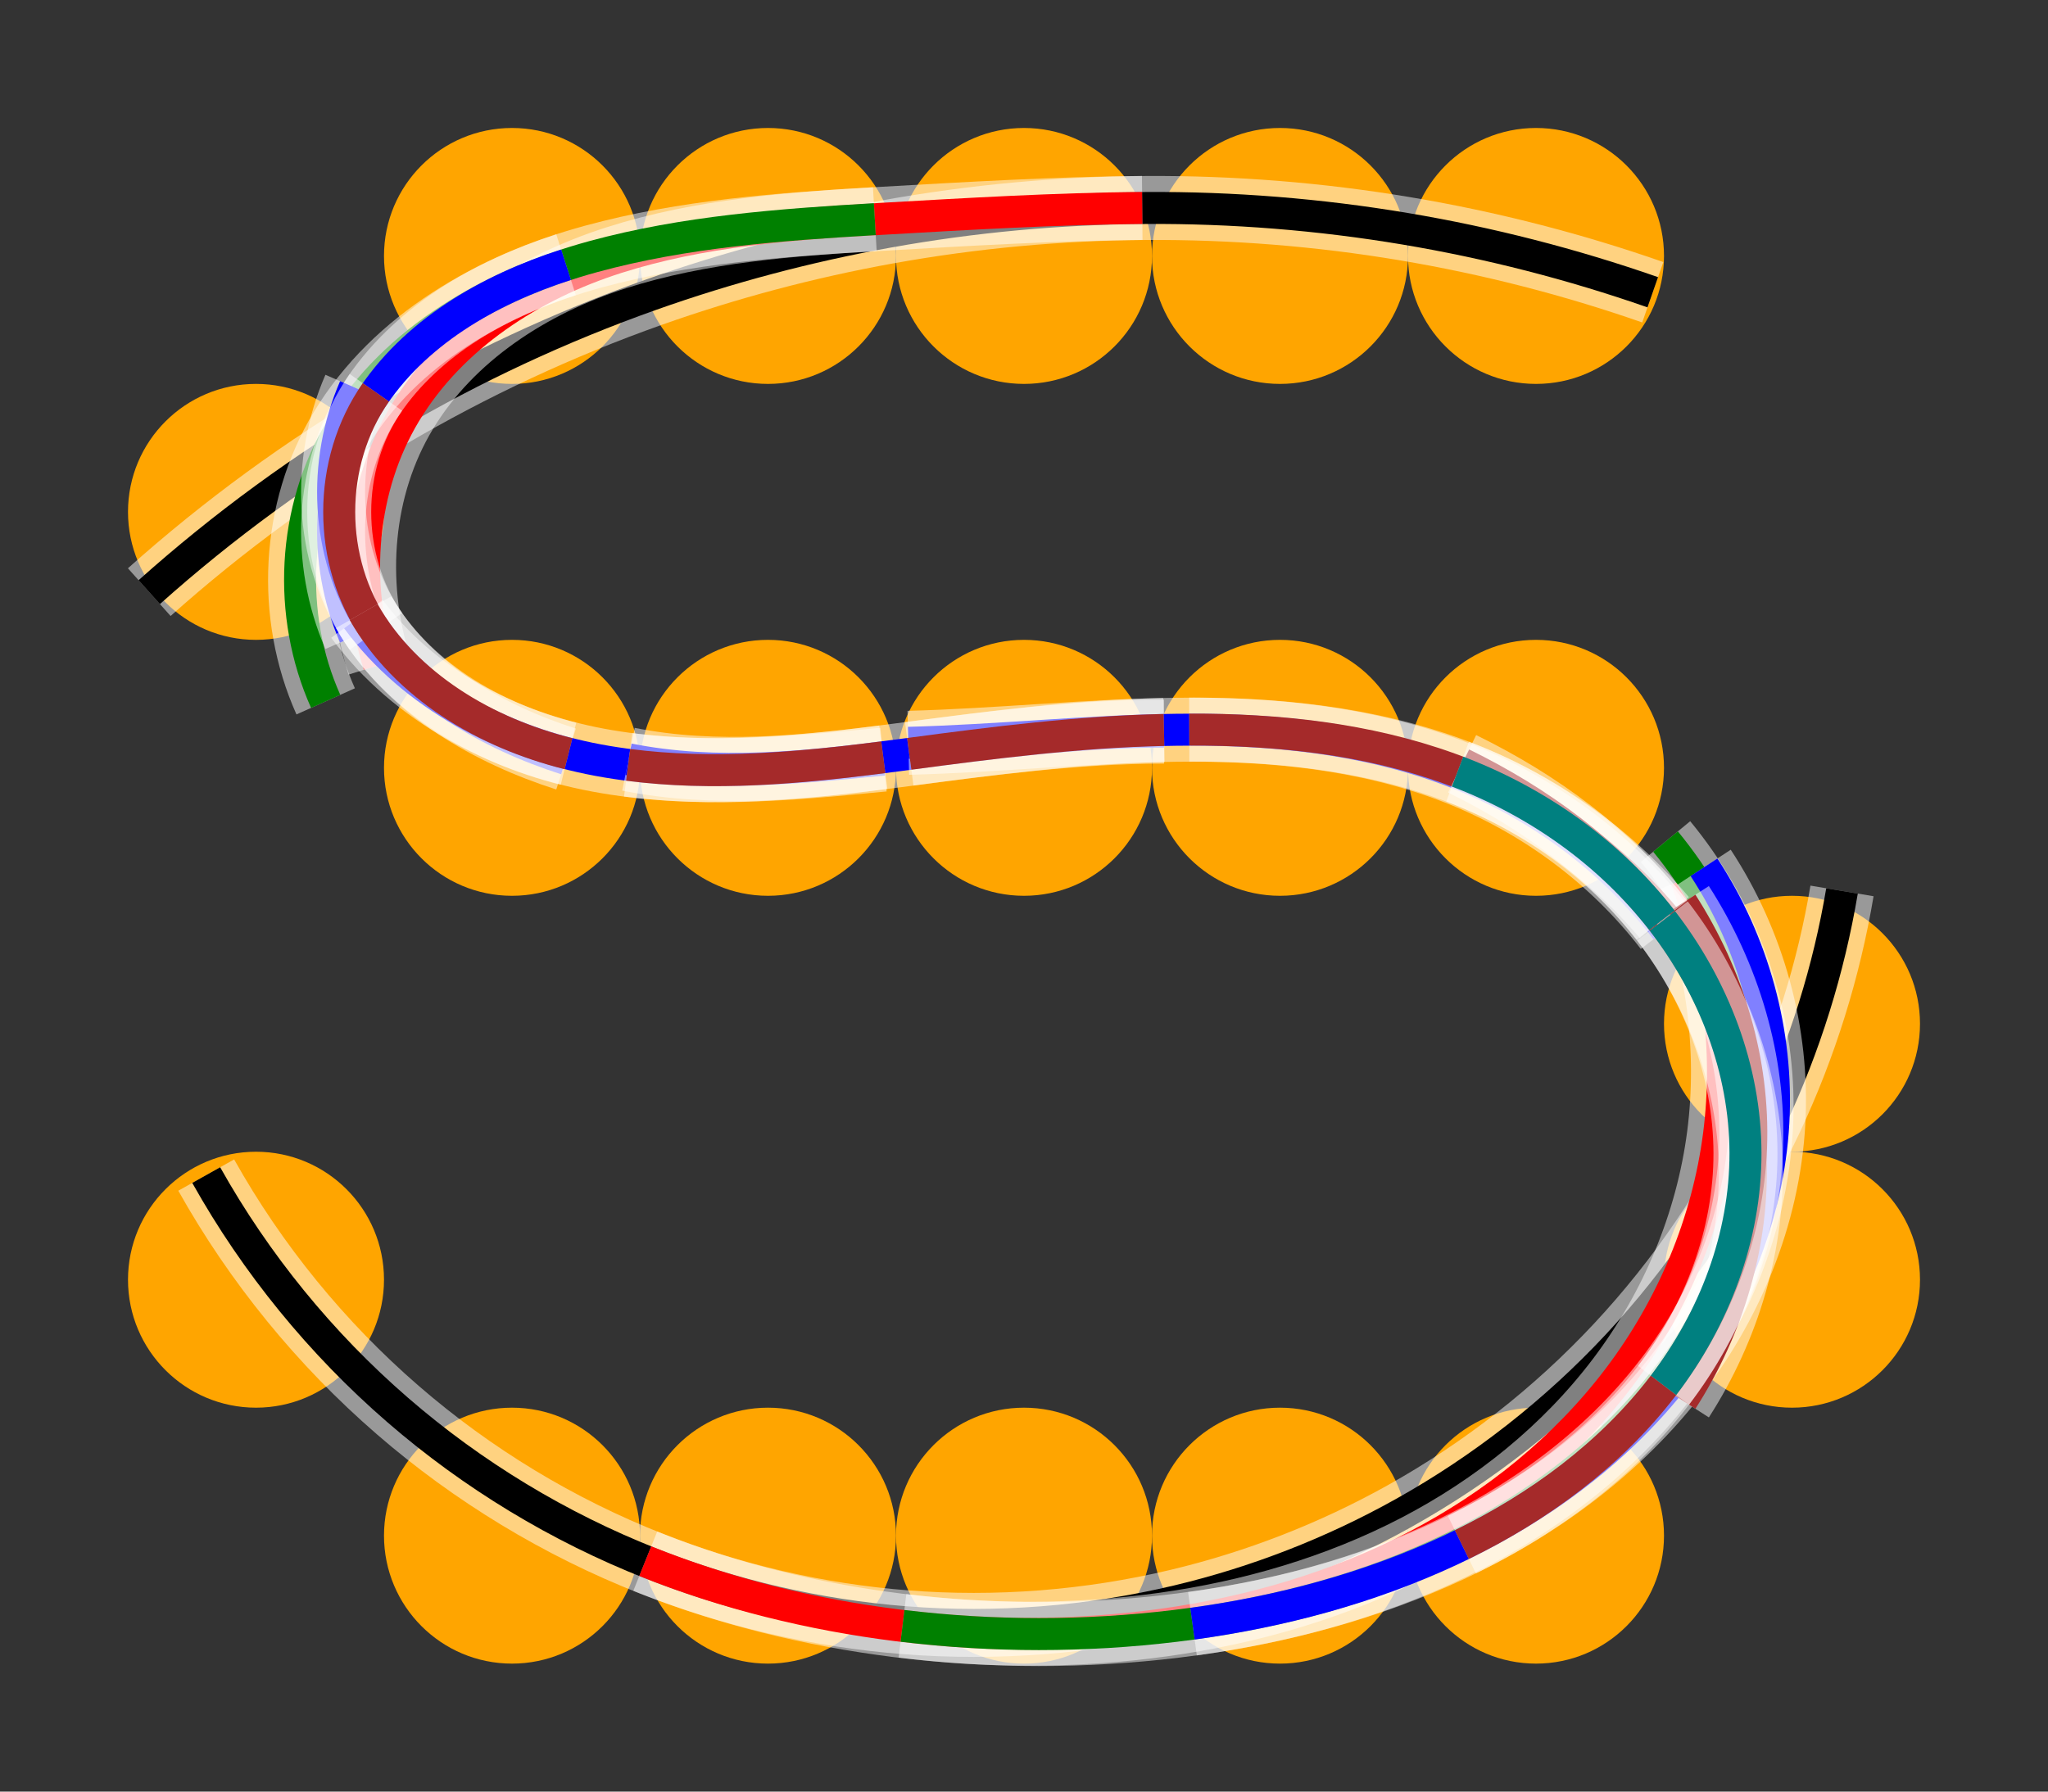 <?xml version="1.0" standalone="yes"?>
<svg width="512" height="448" version="1.1" xmlns="http://www.w3.org/2000/svg">

<rect width="100%" height="100%" fill="#333333" stroke="none"/>

<circle cx="384" cy="64" r="32" fill="orange" />
<circle cx="320" cy="64" r="32" fill="orange" />
<circle cx="256" cy="64" r="32" fill="orange" />
<circle cx="192" cy="64" r="32" fill="orange" />
<circle cx="128" cy="64" r="32" fill="orange" />
<circle cx="64" cy="128" r="32" fill="orange" />
<circle cx="128" cy="192" r="32" fill="orange" />
<circle cx="192" cy="192" r="32" fill="orange" />
<circle cx="256" cy="192" r="32" fill="orange" />
<circle cx="320" cy="192" r="32" fill="orange" />
<circle cx="384" cy="192" r="32" fill="orange" />
<circle cx="448" cy="256" r="32" fill="orange" />
<circle cx="448" cy="320" r="32" fill="orange" />
<circle cx="384" cy="384" r="32" fill="orange" />
<circle cx="320" cy="384" r="32" fill="orange" />
<circle cx="256" cy="384" r="32" fill="orange" />
<circle cx="192" cy="384" r="32" fill="orange" />
<circle cx="128" cy="384" r="32" fill="orange" />
<circle cx="64" cy="320" r="32" fill="orange" />

<!-- 0 .. 5 -->
<path fill="none" stroke-width="16" stroke="white" opacity="0.5"
	d="M 413.194,73.079 C 393.039,66.044 372.285,60.724 351.231,57.194 329.86,53.612 308.179,51.875 286.51,52.009 264.871,52.143 243.245,54.143 221.949,57.979 201.849,61.6 182.044,66.856 162.794,73.679 140.155,81.703 118.284,91.895 97.579,104.071 76.104,116.699 55.885,131.461 37.314,148.068" />
<path fill="none" stroke-width="8" stroke="black"
	d="M 413.194,73.079 C 393.039,66.044 372.285,60.724 351.231,57.194 329.86,53.612 308.179,51.875 286.51,52.009 264.871,52.143 243.245,54.143 221.949,57.979 201.849,61.6 182.044,66.856 162.794,73.679 140.155,81.703 118.284,91.895 97.579,104.071 76.104,116.699 55.885,131.461 37.314,148.068" />

<!-- 11 .. 18 -->
<path fill="none" stroke-width="16" stroke="white" opacity="0.5"
	d="M 460.502,222.783 C 457.198,242.432 451.208,261.628 442.752,279.669 433.005,300.465 419.977,319.719 404.298,336.501 388.767,353.125 370.641,367.318 350.777,378.408 333.121,388.266 314.099,395.673 294.426,400.352 272.186,405.641 249.118,407.436 226.327,405.65 204.601,403.948 183.132,398.995 162.856,391.006 139.749,381.902 118.203,368.851 99.433,352.588 80.243,335.963 63.964,315.987 51.554,293.837" />
<path fill="none" stroke-width="8" stroke="black"
	d="M 460.502,222.783 C 457.198,242.432 451.208,261.628 442.752,279.669 433.005,300.465 419.977,319.719 404.298,336.501 388.767,353.125 370.641,367.318 350.777,378.408 333.121,388.266 314.099,395.673 294.426,400.352 272.186,405.641 249.118,407.436 226.327,405.65 204.601,403.948 183.132,398.995 162.856,391.006 139.749,381.902 118.203,368.851 99.433,352.588 80.243,335.963 63.964,315.987 51.554,293.837" />

<!-- 2 .. 5 -->
<path fill="none" stroke-width="16" stroke="white" opacity="0.5"
	d="M 285.559,51.995 C 263.739,52.186 241.944,53.492 220.159,54.735 197.888,56.006 175.38,57.664 154.127,64.44 132.873,71.215 112.893,84.087 101.365,103.185 90.088,121.865 88.262,145.472 94.766,166.3" />
<path fill="none" stroke-width="8" stroke="red"
	d="M 285.559,51.995 C 263.739,52.186 241.944,53.492 220.159,54.735 197.888,56.006 175.38,57.664 154.127,64.44 132.873,71.215 112.893,84.087 101.365,103.185 90.088,121.865 88.262,145.472 94.766,166.3" />

<!-- 11 .. 16 -->
<path fill="none" stroke-width="16" stroke="white" opacity="0.5"
	d="M 421.481,219.772 C 429.44,240.013 432.529,262.227 429.747,283.798 426.912,305.782 418.027,326.892 404.655,344.57 391.283,362.249 373.578,376.476 353.906,386.689 334.233,396.902 312.64,403.198 290.685,406.248 268.731,409.299 246.371,409.182 224.377,406.427 202.796,403.724 181.491,398.507 161.316,390.381" />
<path fill="none" stroke-width="8" stroke="red"
	d="M 421.481,219.772 C 429.44,240.013 432.529,262.227 429.747,283.798 426.912,305.782 418.027,326.892 404.655,344.57 391.283,362.249 373.578,376.476 353.906,386.689 334.233,396.902 312.64,403.198 290.685,406.248 268.731,409.299 246.371,409.182 224.377,406.427 202.796,403.724 181.491,398.507 161.316,390.381" />

<!-- 3 .. 5 -->
<path fill="none" stroke-width="16" stroke="white" opacity="0.5"
	d="M 218.705,54.805 C 195.041,56.187 171.206,57.926 148.337,64.164 123.179,71.025 98.773,84.848 85.298,107.173 73.049,127.468 71.737,153.742 81.418,175.38" />
<path fill="none" stroke-width="8" stroke="green"
	d="M 218.705,54.805 C 195.041,56.187 171.206,57.926 148.337,64.164 123.179,71.025 98.773,84.848 85.298,107.173 73.049,127.468 71.737,153.742 81.418,175.38" />

<!-- 11 .. 15 -->
<path fill="none" stroke-width="16" stroke="white" opacity="0.5"
	d="M 416.379,210.441 C 430.881,228.012 439.561,250.367 440.335,273.136 441.159,297.352 433.129,321.561 419.061,341.289 404.992,361.017 385.232,376.317 363.444,386.917 341.655,397.517 317.858,403.653 293.803,406.565 271.186,409.304 248.236,409.289 225.618,406.562" />
<path fill="none" stroke-width="8" stroke="green"
	d="M 416.379,210.441 C 430.881,228.012 439.561,250.367 440.335,273.136 441.159,297.352 433.129,321.561 419.061,341.289 404.992,361.017 385.232,376.317 363.444,386.917 341.655,397.517 317.858,403.653 293.803,406.565 271.186,409.304 248.236,409.289 225.618,406.562" />

<!-- 4 .. 5 -->
<path fill="none" stroke-width="16" stroke="white" opacity="0.5"
	d="M 141.513,66.197 C 122.092,72.433 103.292,83.297 92.364,100.521 81.435,117.745 80.55,140.384 88.691,159.087" />
<path fill="none" stroke-width="8" stroke="blue"
	d="M 141.513,66.197 C 122.092,72.433 103.292,83.297 92.364,100.521 81.435,117.745 80.55,140.384 88.691,159.087" />

<!-- 5 .. 6 -->
<path fill="none" stroke-width="16" stroke="white" opacity="0.5"
	d="M 88.691,96.913 C 80.55,115.616 81.435,138.255 92.364,155.479 103.292,172.703 122.092,183.567 141.513,189.803" />
<path fill="none" stroke-width="8" stroke="blue"
	d="M 88.691,96.913 C 80.55,115.616 81.435,138.255 92.364,155.479 103.292,172.703 122.092,183.567 141.513,189.803" />

<!-- 6 .. 7 -->
<path fill="none" stroke-width="16" stroke="white" opacity="0.5"
	d="M 89.25,154.742 C 103.389,173.964 126.078,185.707 149.537,190.077 172.996,194.447 197.126,192.294 220.872,189.943" />
<path fill="none" stroke-width="8" stroke="blue"
	d="M 89.25,154.742 C 103.389,173.964 126.078,185.707 149.537,190.077 172.996,194.447 197.126,192.294 220.872,189.943" />

<!-- 7 .. 8 -->
<path fill="none" stroke-width="16" stroke="white" opacity="0.5"
	d="M 157.12,189.859 C 179.11,194.242 201.835,191.85 224.066,188.934 246.298,186.017 268.585,182.953 291.007,182.94" />
<path fill="none" stroke-width="8" stroke="blue"
	d="M 157.12,189.859 C 179.11,194.242 201.835,191.85 224.066,188.934 246.298,186.017 268.585,182.953 291.007,182.94" />

<!-- 8 .. 10 -->
<path fill="none" stroke-width="16" stroke="white" opacity="0.5"
	d="M 227.077,185.746 C 249.461,185.181 271.775,182.761 294.165,182.479 317.612,182.184 341.408,184.495 363.297,192.905 384.199,200.935 402.917,214.66 416.548,232.424" />
<path fill="none" stroke-width="8" stroke="blue"
	d="M 227.077,185.746 C 249.461,185.181 271.775,182.761 294.165,182.479 317.612,182.184 341.408,184.495 363.297,192.905 384.199,200.935 402.917,214.66 416.548,232.424" />

<!-- 11 .. 14 -->
<path fill="none" stroke-width="16" stroke="white" opacity="0.5"
	d="M 425.996,216.868 C 438.293,235.606 444.578,258.273 443.343,280.651 442.049,304.108 432.642,326.835 418.014,345.217 403.385,363.598 383.825,377.726 362.534,387.654 342.221,397.125 320.315,402.963 298.112,406.021" />
<path fill="none" stroke-width="8" stroke="blue"
	d="M 425.996,216.868 C 438.293,235.606 444.578,258.273 443.343,280.651 442.049,304.108 432.642,326.835 418.014,345.217 403.385,363.598 383.825,377.726 362.534,387.654 342.221,397.125 320.315,402.963 298.112,406.021" />

<!-- 5 .. 5 -->
<path fill="none" stroke-width="16" stroke="white" opacity="0.5"
	d="M 93.974,98.106 C 81.744,115.585 81.744,140.415 93.974,157.894" />
<path fill="none" stroke-width="8" stroke="brown"
	d="M 93.974,98.106 C 81.744,115.585 81.744,140.415 93.974,157.894" />

<!-- 6 .. 6 -->
<path fill="none" stroke-width="16" stroke="white" opacity="0.5"
	d="M 90.909,153.078 C 101.53,171.58 121.428,183.296 142.124,188.469" />
<path fill="none" stroke-width="8" stroke="brown"
	d="M 90.909,153.078 C 101.53,171.58 121.428,183.296 142.124,188.469" />

<!-- 7 .. 7 -->
<path fill="none" stroke-width="16" stroke="white" opacity="0.5"
	d="M 157.034,191.257 C 178.19,194.002 199.664,192.062 220.825,189.354" />
<path fill="none" stroke-width="8" stroke="brown"
	d="M 157.034,191.257 C 178.19,194.002 199.664,192.062 220.825,189.354" />

<!-- 8 .. 8 -->
<path fill="none" stroke-width="16" stroke="white" opacity="0.5"
	d="M 227.308,188.506 C 248.454,185.69 269.66,182.988 290.988,182.534" />
<path fill="none" stroke-width="8" stroke="brown"
	d="M 227.308,188.506 C 248.454,185.69 269.66,182.988 290.988,182.534" />

<!-- 9 .. 10 -->
<path fill="none" stroke-width="16" stroke="white" opacity="0.5"
	d="M 297.314,182.442 C 319.364,182.375 341.655,184.711 362.391,192.208 383.127,199.704 401.927,212.581 416.101,229.472" />
<path fill="none" stroke-width="8" stroke="brown"
	d="M 297.314,182.442 C 319.364,182.375 341.655,184.711 362.391,192.208 383.127,199.704 401.927,212.581 416.101,229.472" />

<!-- 10 .. 12 -->
<path fill="none" stroke-width="16" stroke="white" opacity="0.5"
	d="M 365.527,190.999 C 384.728,200.376 402.447,213.31 415.532,230.203 428.638,247.124 436.775,268.003 437.637,289.389 438.497,310.739 432.042,332.134 420.488,350.109" />
<path fill="none" stroke-width="8" stroke="brown"
	d="M 365.527,190.999 C 384.728,200.376 402.447,213.31 415.532,230.203 428.638,247.124 436.775,268.003 437.637,289.389 438.497,310.739 432.042,332.134 420.488,350.109" />

<!-- 11 .. 13 -->
<path fill="none" stroke-width="16" stroke="white" opacity="0.5"
	d="M 420.487,225.892 C 432.099,243.955 438.572,265.45 437.761,286.908 436.944,308.504 428.805,329.617 415.622,346.743 402.525,363.759 384.76,376.825 365.46,386.238" />
<path fill="none" stroke-width="8" stroke="brown"
	d="M 420.487,225.892 C 432.099,243.955 438.572,265.45 437.761,286.908 436.944,308.504 428.805,329.617 415.622,346.743 402.525,363.759 384.76,376.825 365.46,386.238" />

<!-- 10 .. 10 -->
<path fill="none" stroke-width="16" stroke="white" opacity="0.5"
	d="M 364.395,192.949 C 384.343,200.513 402.398,213.275 415.476,230.13" />
<path fill="none" stroke-width="8" stroke="teal"
	d="M 364.395,192.949 C 384.343,200.513 402.398,213.275 415.476,230.13" />

<!-- 11 .. 12 -->
<path fill="none" stroke-width="16" stroke="white" opacity="0.5"
	d="M 415.596,230.288 C 428.39,246.837 436.324,267.378 436.37,288.296 436.417,309.214 428.576,329.786 415.877,346.408" />
<path fill="none" stroke-width="8" stroke="teal"
	d="M 415.596,230.288 C 428.39,246.837 436.324,267.378 436.37,288.296 436.417,309.214 428.576,329.786 415.877,346.408" />
</svg>
